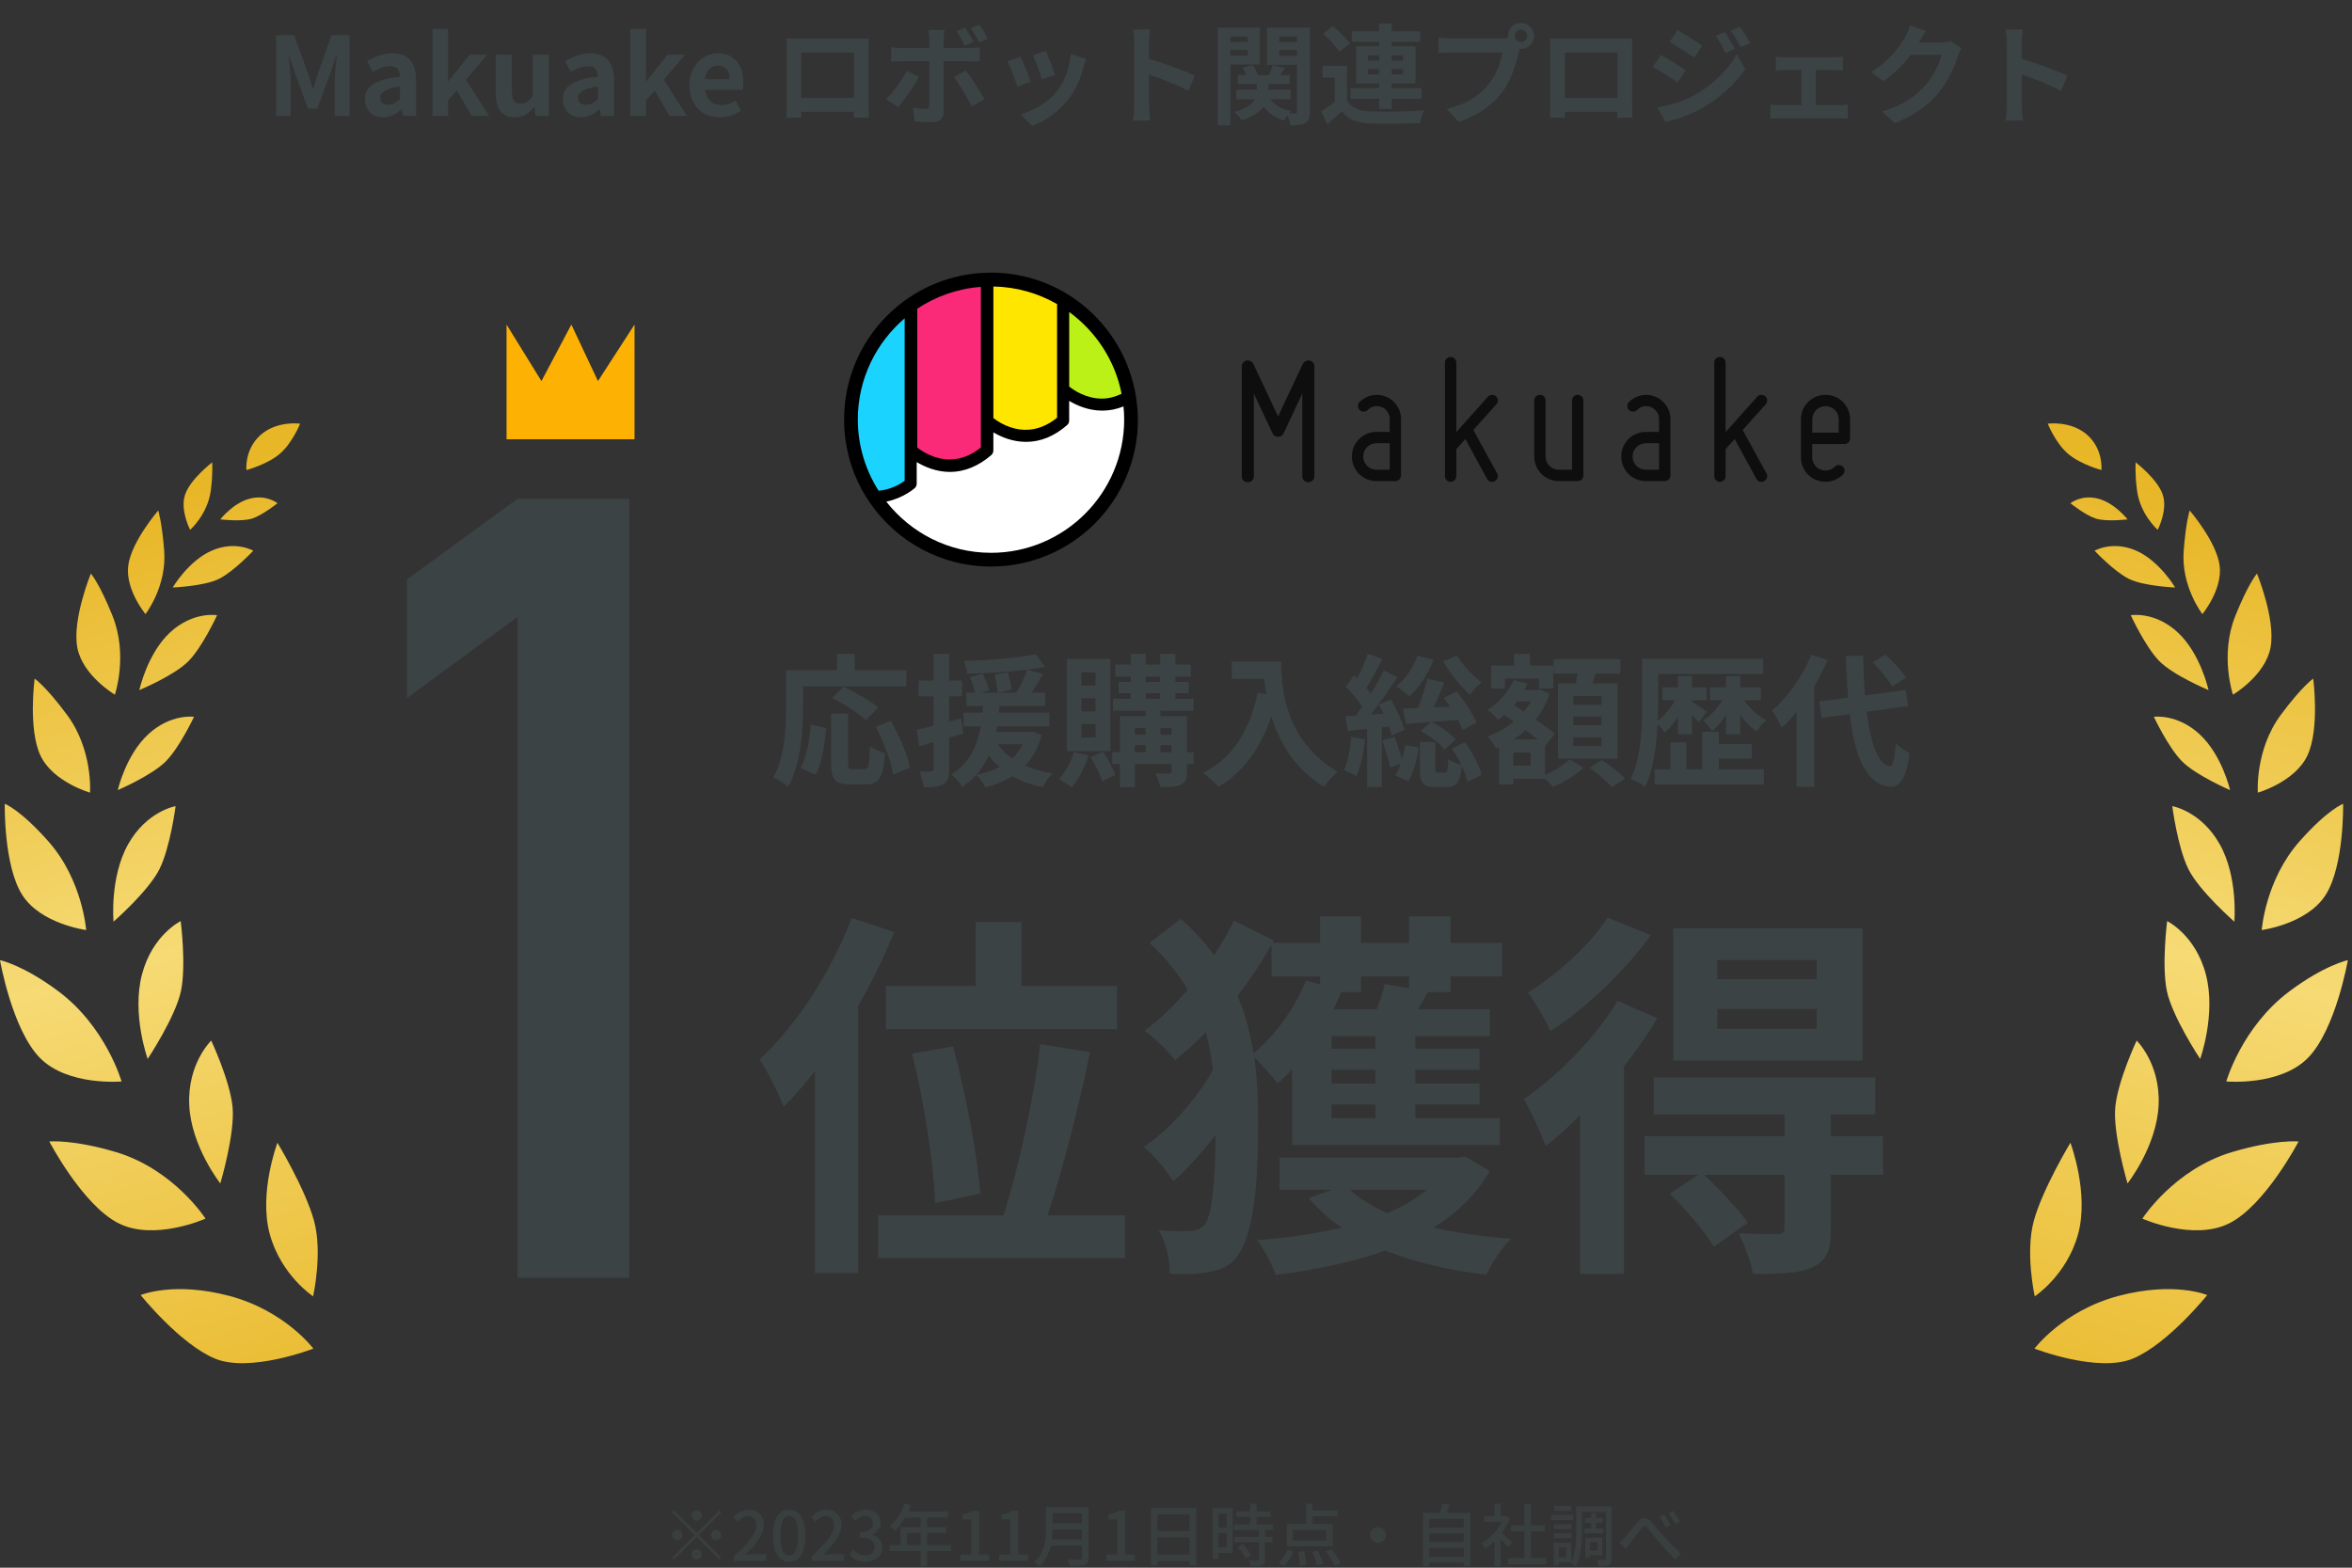 <svg xmlns="http://www.w3.org/2000/svg" fill="none" viewBox="0 0 345 230" height="230" width="345">
<rect x="0" y="0" width="345" height="230" fill="#333333" stroke="none"/>
<path fill="#3C4345" d="M40.513 17V5.16H43.137L45.153 10.696C45.409 11.432 45.633 12.216 45.873 12.984H45.953C46.209 12.216 46.417 11.432 46.673 10.696L48.641 5.16H51.265V17H49.105V12.056C49.105 10.936 49.281 9.288 49.393 8.168H49.329L48.369 10.952L46.545 15.928H45.185L43.345 10.952L42.401 8.168H42.337C42.449 9.288 42.641 10.936 42.641 12.056V17H40.513ZM56.185 17.224C54.585 17.224 53.529 16.088 53.529 14.568C53.529 12.648 55.081 11.64 58.681 11.256C58.649 10.376 58.265 9.704 57.161 9.704C56.329 9.704 55.529 10.072 54.697 10.552L53.849 9C54.905 8.344 56.185 7.816 57.593 7.816C59.865 7.816 61.033 9.176 61.033 11.768V17H59.113L58.937 16.04H58.889C58.105 16.712 57.209 17.224 56.185 17.224ZM56.953 15.384C57.625 15.384 58.121 15.064 58.681 14.504V12.696C56.505 12.984 55.769 13.576 55.769 14.376C55.769 15.08 56.265 15.384 56.953 15.384ZM63.43 17V4.232H65.718V11.912H65.782L68.886 8.04H71.446L68.342 11.704L71.734 17H69.19L67.014 13.288L65.718 14.76V17H63.43ZM75.477 17.224C73.557 17.224 72.725 15.88 72.725 13.64V8.04H75.077V13.336C75.077 14.728 75.461 15.208 76.325 15.208C77.061 15.208 77.541 14.888 78.149 14.088V8.04H80.501V17H78.581L78.405 15.72H78.341C77.573 16.632 76.709 17.224 75.477 17.224ZM85.216 17.224C83.616 17.224 82.56 16.088 82.56 14.568C82.56 12.648 84.112 11.64 87.712 11.256C87.68 10.376 87.296 9.704 86.192 9.704C85.36 9.704 84.56 10.072 83.728 10.552L82.88 9C83.936 8.344 85.216 7.816 86.624 7.816C88.896 7.816 90.064 9.176 90.064 11.768V17H88.144L87.968 16.04H87.92C87.136 16.712 86.24 17.224 85.216 17.224ZM85.984 15.384C86.656 15.384 87.152 15.064 87.712 14.504V12.696C85.536 12.984 84.8 13.576 84.8 14.376C84.8 15.08 85.296 15.384 85.984 15.384ZM92.461 17V4.232H94.749V11.912H94.813L97.917 8.04H100.477L97.373 11.704L100.765 17H98.221L96.045 13.288L94.749 14.76V17H92.461ZM105.568 17.224C103.072 17.224 101.12 15.48 101.12 12.536C101.12 9.624 103.152 7.816 105.296 7.816C107.76 7.816 109.04 9.624 109.04 12.104C109.04 12.536 108.992 12.968 108.928 13.176H103.408C103.6 14.648 104.56 15.416 105.888 15.416C106.624 15.416 107.264 15.192 107.904 14.792L108.704 16.232C107.824 16.84 106.688 17.224 105.568 17.224ZM103.376 11.624H107.024C107.024 10.408 106.48 9.64 105.328 9.64C104.384 9.64 103.552 10.312 103.376 11.624ZM125.258 7.72H117.53V14.36H125.258V7.72ZM127.402 7.208V15.048C127.402 15.672 127.434 17.208 127.434 17.272H125.226L125.242 16.392H117.53L117.546 17.272H115.338C115.354 17.192 115.386 15.8 115.386 15.032V7.208C115.386 6.76 115.386 6.104 115.354 5.656C116.01 5.672 116.618 5.688 117.05 5.688H125.85C126.25 5.688 126.858 5.688 127.434 5.656C127.402 6.136 127.402 6.728 127.402 7.208ZM144.906 5.672L143.642 6.232C143.306 5.56 142.842 4.728 142.394 4.12L143.658 3.608C144.09 4.2 144.618 5.112 144.906 5.672ZM142.794 6.152L141.514 6.696C141.194 6.056 140.746 5.192 140.314 4.584L141.578 4.056C141.978 4.648 142.506 5.56 142.794 6.152ZM132.986 10.408L134.794 11.256C134.058 12.68 132.586 14.776 131.706 15.72L129.978 14.536C131.05 13.512 132.33 11.752 132.986 10.408ZM142.154 8.984H138.41V16.424C138.41 17.352 137.882 17.928 136.746 17.928C135.882 17.928 134.954 17.88 134.138 17.784L133.946 15.8C134.634 15.928 135.338 15.992 135.722 15.992C136.138 15.992 136.298 15.832 136.314 15.416C136.33 14.824 136.33 9.752 136.33 9V8.984H132.266C131.786 8.984 131.162 9 130.714 9.048V6.92C131.194 6.984 131.77 7.048 132.266 7.048H136.33V5.768C136.33 5.352 136.25 4.648 136.186 4.376H138.554C138.522 4.6 138.41 5.368 138.41 5.768V7.048H142.138C142.586 7.048 143.29 7 143.706 6.936V9.032C143.21 9 142.586 8.984 142.154 8.984ZM139.93 11.304L141.674 10.36C142.49 11.384 143.77 13.4 144.41 14.568L142.522 15.592C141.834 14.216 140.698 12.28 139.93 11.304ZM153.418 7.48C153.722 8.168 154.506 10.248 154.73 10.984L152.81 11.656C152.618 10.872 151.914 8.936 151.514 8.104L153.418 7.48ZM157.066 7.928L159.322 8.648C159.13 9.16 159.034 9.496 158.938 9.816C158.522 11.432 157.85 13.096 156.762 14.504C155.274 16.424 153.274 17.768 151.402 18.472L149.722 16.76C151.482 16.296 153.706 15.08 155.034 13.416C156.122 12.056 156.89 9.928 157.066 7.928ZM149.706 8.328C150.106 9.144 150.874 11.08 151.194 11.976L149.242 12.712C148.97 11.848 148.17 9.72 147.786 9.016L149.706 8.328ZM175.242 11.112L174.33 13.32C172.682 12.456 170.282 11.528 168.554 10.936V15.464C168.554 15.928 168.634 17.048 168.698 17.688H166.202C166.298 17.064 166.362 16.104 166.362 15.464V6.28C166.362 5.704 166.314 4.904 166.202 4.344H168.698C168.634 4.904 168.554 5.608 168.554 6.28V8.632C170.698 9.256 173.77 10.392 175.242 11.112ZM183.002 5.368H180.49V6.152H183.002V5.368ZM180.49 8.168H183.002V7.336H180.49V8.168ZM184.794 9.464H180.49V18.392H178.634V4.056H184.794V9.464ZM187.658 8.2H190.25V7.336H187.658V8.2ZM190.25 5.368H187.658V6.152H190.25V5.368ZM192.122 4.056V16.376C192.122 17.256 191.978 17.736 191.466 18.04C190.954 18.344 190.25 18.392 189.258 18.392C189.226 17.992 189.066 17.384 188.874 16.904C188.682 17.16 188.49 17.448 188.378 17.672C187.05 17.304 186.058 16.616 185.354 15.656C184.794 16.424 183.818 17.112 182.154 17.656C181.93 17.304 181.434 16.728 181.05 16.424C182.842 15.944 183.69 15.256 184.074 14.552H181.338V13.16H184.362V12.328H181.562V11H182.81C182.666 10.648 182.49 10.28 182.282 9.96L183.738 9.56C184.058 9.976 184.362 10.552 184.506 11H186.17C186.362 10.52 186.586 9.944 186.714 9.544L188.458 9.992C188.218 10.344 187.978 10.696 187.77 11H189.162V12.328H186.058V13.16H189.322V14.552H186.346C186.986 15.416 188.042 16.04 189.402 16.296C189.306 16.392 189.194 16.504 189.098 16.632C189.482 16.648 189.85 16.648 189.994 16.632C190.186 16.632 190.25 16.552 190.25 16.36V9.512H185.85V4.056H192.122ZM200.666 10.92H202.282V10.12H200.666V10.92ZM200.666 8.12V8.888H202.282V8.12H200.666ZM205.802 8.12H204.138V8.888H205.802V8.12ZM205.802 10.92V10.12H204.138V10.92H205.802ZM202.282 15.976V14.488H198.106V12.936H202.282V12.232H198.938V6.792H202.282V6.136H198.298V4.6H202.282V3.464H204.138V4.6H208.33V6.136H204.138V6.792H207.626V12.232H204.138V12.936H208.522V14.488H204.138V15.976H202.282ZM198.026 6.392L196.458 7.592C196.01 6.808 194.954 5.704 194.058 4.936L195.514 3.848C196.41 4.568 197.514 5.624 198.026 6.392ZM197.594 9.656V14.76C198.218 15.832 199.338 16.28 200.97 16.344C202.89 16.424 206.666 16.376 208.874 16.2C208.65 16.648 208.378 17.528 208.282 18.056C206.298 18.152 202.906 18.184 200.954 18.104C199.05 18.024 197.77 17.56 196.81 16.328C196.17 16.952 195.514 17.56 194.698 18.248L193.802 16.36C194.426 15.96 195.146 15.432 195.786 14.888V11.4H193.994V9.656H197.594ZM223.114 6.184C223.61 6.184 224.026 5.768 224.026 5.272C224.026 4.76 223.61 4.344 223.114 4.344C222.602 4.344 222.186 4.76 222.186 5.272C222.186 5.768 222.602 6.184 223.114 6.184ZM212.906 5.64H220.314C220.538 5.64 220.874 5.624 221.226 5.576C221.21 5.48 221.194 5.384 221.194 5.272C221.194 4.216 222.058 3.352 223.114 3.352C224.154 3.352 225.018 4.216 225.018 5.272C225.018 6.312 224.154 7.176 223.114 7.176C223.05 7.176 222.97 7.176 222.906 7.16L222.778 7.64C222.41 9.208 221.722 11.688 220.378 13.464C218.938 15.384 216.81 16.968 213.946 17.88L212.202 15.976C215.386 15.224 217.178 13.848 218.474 12.216C219.53 10.888 220.138 9.08 220.362 7.704H212.906C212.17 7.704 211.418 7.736 211.002 7.768V5.512C211.466 5.576 212.378 5.64 212.906 5.64ZM237.258 7.72H229.53V14.36H237.258V7.72ZM239.402 7.208V15.048C239.402 15.672 239.434 17.208 239.434 17.272H237.226L237.242 16.392H229.53L229.546 17.272H227.338C227.354 17.192 227.386 15.8 227.386 15.032V7.208C227.386 6.76 227.386 6.104 227.354 5.656C228.01 5.672 228.618 5.688 229.05 5.688H237.85C238.25 5.688 238.858 5.688 239.434 5.656C239.402 6.136 239.402 6.728 239.402 7.208ZM253.002 4.712C253.466 5.384 254.106 6.456 254.474 7.192L253.082 7.784C252.618 6.776 252.25 6.088 251.674 5.272L253.002 4.712ZM255.21 3.944C255.706 4.584 256.33 5.624 256.714 6.328L255.354 6.936C254.842 5.928 254.442 5.304 253.85 4.504L255.21 3.944ZM246.058 4.408C247.114 4.984 248.874 6.12 249.706 6.696L248.522 8.456C247.626 7.832 245.962 6.76 244.906 6.168L246.058 4.408ZM243.098 15.768C244.89 15.464 246.81 14.92 248.538 13.96C251.258 12.44 253.498 10.248 254.762 7.96L255.994 10.136C254.522 12.36 252.25 14.376 249.642 15.896C248.01 16.808 245.706 17.608 244.298 17.864L243.098 15.768ZM243.594 8.056C244.682 8.632 246.442 9.736 247.258 10.312L246.09 12.104C245.178 11.464 243.514 10.392 242.442 9.816L243.594 8.056ZM266.346 15.432H269.818C270.266 15.432 270.714 15.368 271.034 15.336V17.432C270.698 17.368 270.106 17.352 269.818 17.352H260.986C260.602 17.352 260.106 17.368 259.674 17.432V15.336C260.09 15.384 260.586 15.432 260.986 15.432H264.25V10.28H261.754C261.418 10.28 260.842 10.312 260.49 10.344V8.328C260.842 8.392 261.402 8.408 261.754 8.408H269.082C269.466 8.408 269.946 8.376 270.33 8.328V10.344C269.93 10.312 269.434 10.28 269.082 10.28H266.346V15.432ZM286.09 6.04L287.722 7.048C287.546 7.352 287.322 7.8 287.194 8.2C286.762 9.624 285.85 11.752 284.41 13.544C282.89 15.4 280.954 16.856 277.946 18.056L276.058 16.36C279.338 15.384 281.114 13.992 282.506 12.408C283.594 11.16 284.522 9.24 284.778 8.04H280.282C279.21 9.432 277.818 10.84 276.25 11.912L274.458 10.584C277.258 8.872 278.65 6.808 279.45 5.432C279.69 5.032 280.026 4.296 280.17 3.752L282.506 4.52C282.122 5.08 281.722 5.8 281.53 6.152L281.482 6.232H284.698C285.194 6.232 285.722 6.152 286.09 6.04ZM303.242 11.112L302.33 13.32C300.682 12.456 298.282 11.528 296.554 10.936V15.464C296.554 15.928 296.634 17.048 296.698 17.688H294.202C294.298 17.064 294.362 16.104 294.362 15.464V6.28C294.362 5.704 294.314 4.904 294.202 4.344H296.698C296.634 4.904 296.554 5.608 296.554 6.28V8.632C298.698 9.256 301.77 10.392 303.242 11.112Z"></path>
<g clip-path="url(#clip0_3246_1706)">
<path fill="url(#paint0_linear_3246_1706)" d="M298.426 197.863C298.426 197.863 302.571 192.297 310.749 190.128C318.928 187.959 323.762 190.004 323.762 190.004C323.762 190.004 317.998 197.184 312.868 199.321C307.738 201.458 298.43 197.863 298.43 197.863H298.426Z"></path>
<path fill="url(#paint1_linear_3246_1706)" d="M312.074 173.626C312.074 173.626 316.366 168.189 316.635 162.102C316.903 156.015 313.411 152.67 313.411 152.67C313.411 152.67 310.658 158.517 310.279 162.416C309.899 166.316 312.074 173.621 312.074 173.621V173.626Z"></path>
<path fill="url(#paint2_linear_3246_1706)" d="M314.248 178.79C314.248 178.79 318.879 171.581 327.353 169.038C333.695 167.137 337.164 167.469 337.164 167.469C337.164 167.469 332.293 176.801 327.015 179.468C321.733 182.135 314.253 178.79 314.253 178.79H314.248Z"></path>
<path fill="url(#paint3_linear_3246_1706)" d="M298.465 190.188C298.465 190.188 303.151 187.128 304.816 181.083C306.481 175.038 303.696 167.658 303.696 167.658C303.696 167.658 299.589 174.456 298.317 179.154C297.044 183.847 298.465 190.188 298.465 190.188Z"></path>
<path fill="url(#paint4_linear_3246_1706)" d="M322.729 155.356C322.729 155.356 325.088 148.821 323.571 142.988C322.054 137.155 317.886 135.138 317.886 135.138C317.886 135.138 317.058 141.557 317.84 145.364C318.622 149.172 322.729 155.36 322.729 155.36V155.356Z"></path>
<path fill="url(#paint5_linear_3246_1706)" d="M326.561 158.665C326.561 158.665 328.836 150.672 335.803 145.452C340.97 141.58 344.393 140.865 344.393 140.865C344.393 140.865 342.621 151.055 338.532 155.213C334.438 159.371 326.565 158.665 326.565 158.665H326.561Z"></path>
<path fill="url(#paint6_linear_3246_1706)" d="M327.742 135.216C327.742 135.216 328.325 128.7 325.591 123.845C322.857 118.99 318.639 118.271 318.639 118.271C318.639 118.271 319.402 124.274 320.998 127.5C322.594 130.726 327.738 135.216 327.738 135.216H327.742Z"></path>
<path fill="url(#paint7_linear_3246_1706)" d="M327.114 115.917C327.114 115.917 325.949 110.776 322.646 107.726C319.347 104.675 315.934 105.164 315.934 105.164C315.934 105.164 318.006 109.581 320.032 111.662C322.058 113.743 327.114 115.917 327.114 115.917Z"></path>
<path fill="url(#paint8_linear_3246_1706)" d="M331.76 136.444C331.76 136.444 332.282 129.111 337.302 123.439C341.469 118.732 343.699 117.929 343.699 117.929C343.699 117.929 343.875 126.969 341.146 131.28C338.416 135.59 331.76 136.444 331.76 136.444Z"></path>
<path fill="url(#paint9_linear_3246_1706)" d="M323.953 101.242C323.953 101.242 322.797 95.879 319.429 92.769C316.062 89.654 312.551 90.258 312.551 90.258C312.551 90.258 314.646 94.836 316.709 96.964C318.773 99.091 323.953 101.242 323.953 101.242Z"></path>
<path fill="url(#paint10_linear_3246_1706)" d="M327.541 101.916C327.541 101.916 325.571 96.133 327.888 90.351C329.799 85.588 331.061 84.149 331.061 84.149C331.061 84.149 333.832 90.891 333.051 95.012C332.269 99.133 327.541 101.916 327.541 101.916Z"></path>
<path fill="url(#paint11_linear_3246_1706)" d="M331.186 116.291C331.186 116.291 330.738 110.038 334.545 104.897C337.681 100.665 339.309 99.562 339.309 99.562C339.309 99.562 340.299 106.973 338.449 110.864C336.598 114.754 331.182 116.291 331.182 116.291H331.186Z"></path>
<path fill="url(#paint12_linear_3246_1706)" d="M319.059 86.193C319.059 86.193 316.755 82.261 313.299 80.77C309.844 79.28 307.244 80.798 307.244 80.798C307.244 80.798 310.08 83.83 312.254 84.919C314.428 86.008 319.054 86.193 319.054 86.193H319.059Z"></path>
<path fill="url(#paint13_linear_3246_1706)" d="M323.058 90.097C323.058 90.097 319.903 86.055 320.314 80.775C320.647 76.511 321.189 74.896 321.189 74.896C321.189 74.896 325.121 79.456 325.583 82.967C326.046 86.484 323.058 90.093 323.058 90.093V90.097Z"></path>
<path fill="url(#paint14_linear_3246_1706)" d="M312.083 76.201C312.083 76.201 310.2 73.788 307.753 73.156C305.306 72.523 303.691 73.829 303.691 73.829C303.691 73.829 305.856 75.574 307.406 76.077C308.96 76.58 312.083 76.201 312.083 76.201Z"></path>
<path fill="url(#paint15_linear_3246_1706)" d="M316.499 77.729C316.499 77.729 313.917 75.5 313.459 71.905C313.136 69.353 313.27 67.835 313.27 67.835C313.27 67.835 316.471 70.285 317.239 72.569C318.007 74.854 316.499 77.729 316.499 77.729Z"></path>
<path fill="url(#paint16_linear_3246_1706)" d="M308.244 68.961C308.244 68.961 308.568 65.952 306.172 63.816C303.771 61.679 300.371 62.159 300.371 62.159C300.371 62.159 301.518 65.039 303.373 66.599C305.228 68.163 308.24 68.961 308.24 68.961H308.244Z"></path>
</g>
<g clip-path="url(#clip1_3246_1706)">
<path fill="url(#paint17_linear_3246_1706)" d="M45.967 197.863C45.967 197.863 41.822 192.297 33.644 190.128C25.465 187.959 20.631 190.004 20.631 190.004C20.631 190.004 26.395 197.184 31.525 199.321C36.655 201.458 45.962 197.863 45.962 197.863H45.967Z"></path>
<path fill="url(#paint18_linear_3246_1706)" d="M32.319 173.626C32.319 173.626 28.026 168.19 27.758 162.103C27.49 156.016 30.982 152.67 30.982 152.67C30.982 152.67 33.734 158.517 34.114 162.416C34.493 166.316 32.319 173.621 32.319 173.621V173.626Z"></path>
<path fill="url(#paint19_linear_3246_1706)" d="M30.148 178.79C30.148 178.79 25.518 171.581 17.043 169.038C10.701 167.137 7.232 167.469 7.232 167.469C7.232 167.469 12.103 176.801 17.381 179.468C22.664 182.135 30.144 178.79 30.144 178.79H30.148Z"></path>
<path fill="url(#paint20_linear_3246_1706)" d="M45.928 190.188C45.928 190.188 41.242 187.128 39.577 181.083C37.911 175.038 40.696 167.658 40.696 167.658C40.696 167.658 44.804 174.456 46.076 179.154C47.348 183.847 45.928 190.188 45.928 190.188Z"></path>
<path fill="url(#paint21_linear_3246_1706)" d="M21.661 155.356C21.661 155.356 19.302 148.821 20.819 142.988C22.337 137.155 26.505 135.138 26.505 135.138C26.505 135.138 27.333 141.557 26.551 145.364C25.769 149.172 21.661 155.36 21.661 155.36V155.356Z"></path>
<path fill="url(#paint22_linear_3246_1706)" d="M17.832 158.665C17.832 158.665 15.556 150.672 8.59 145.452C3.423 141.58 -0.001 140.865 -0.001 140.865C-0.001 140.865 1.771 151.055 5.86 155.213C9.954 159.371 17.827 158.665 17.827 158.665H17.832Z"></path>
<path fill="url(#paint23_linear_3246_1706)" d="M16.652 135.216C16.652 135.216 16.069 128.7 18.803 123.845C21.537 118.99 25.756 118.271 25.756 118.271C25.756 118.271 24.993 124.274 23.397 127.5C21.801 130.726 16.657 135.216 16.657 135.216H16.652Z"></path>
<path fill="url(#paint24_linear_3246_1706)" d="M17.278 115.917C17.278 115.917 18.444 110.776 21.747 107.726C25.045 104.675 28.459 105.164 28.459 105.164C28.459 105.164 26.387 109.581 24.36 111.662C22.334 113.743 17.278 115.917 17.278 115.917Z"></path>
<path fill="url(#paint25_linear_3246_1706)" d="M12.637 136.444C12.637 136.444 12.114 129.111 7.095 123.439C2.927 118.732 0.697 117.929 0.697 117.929C0.697 117.929 0.522 126.969 3.251 131.28C5.98 135.59 12.637 136.444 12.637 136.444Z"></path>
<path fill="url(#paint26_linear_3246_1706)" d="M20.439 101.242C20.439 101.242 21.596 95.879 24.963 92.769C28.331 89.654 31.842 90.258 31.842 90.258C31.842 90.258 29.746 94.836 27.683 96.964C25.62 99.091 20.439 101.242 20.439 101.242Z"></path>
<path fill="url(#paint27_linear_3246_1706)" d="M16.851 101.916C16.851 101.916 18.822 96.133 16.505 90.351C14.594 85.588 13.331 84.149 13.331 84.149C13.331 84.149 10.56 90.891 11.342 95.012C12.124 99.133 16.851 101.916 16.851 101.916Z"></path>
<path fill="url(#paint28_linear_3246_1706)" d="M13.206 116.291C13.206 116.291 13.655 110.038 9.848 104.897C6.712 100.665 5.083 99.562 5.083 99.562C5.083 99.562 4.093 106.973 5.944 110.864C7.794 114.754 13.211 116.291 13.211 116.291H13.206Z"></path>
<path fill="url(#paint29_linear_3246_1706)" d="M25.334 86.193C25.334 86.193 27.638 82.261 31.093 80.77C34.549 79.28 37.148 80.798 37.148 80.798C37.148 80.798 34.313 83.83 32.139 84.919C29.965 86.008 25.339 86.193 25.339 86.193H25.334Z"></path>
<path fill="url(#paint30_linear_3246_1706)" d="M21.339 90.097C21.339 90.097 24.494 86.055 24.082 80.775C23.749 76.511 23.208 74.896 23.208 74.896C23.208 74.896 19.276 79.456 18.813 82.967C18.351 86.484 21.339 90.093 21.339 90.093V90.097Z"></path>
<path fill="url(#paint31_linear_3246_1706)" d="M32.31 76.201C32.31 76.201 34.193 73.788 36.64 73.156C39.087 72.523 40.701 73.829 40.701 73.829C40.701 73.829 38.536 75.574 36.987 76.077C35.432 76.58 32.31 76.201 32.31 76.201Z"></path>
<path fill="url(#paint32_linear_3246_1706)" d="M27.89 77.729C27.89 77.729 30.471 75.5 30.929 71.905C31.253 69.353 31.119 67.835 31.119 67.835C31.119 67.835 27.918 70.285 27.15 72.569C26.382 74.854 27.89 77.729 27.89 77.729Z"></path>
<path fill="url(#paint33_linear_3246_1706)" d="M36.148 68.961C36.148 68.961 35.825 65.952 38.221 63.816C40.621 61.679 44.022 62.159 44.022 62.159C44.022 62.159 42.874 65.039 41.019 66.599C39.164 68.163 36.153 68.961 36.153 68.961H36.148Z"></path>
</g>
<path fill="#3C4345" d="M117.799 100.697V103.612C117.799 106.987 117.484 112.166 115.597 115.437C115.136 115.017 114.025 114.305 113.438 114.032C115.157 111.034 115.304 106.631 115.304 103.612V98.328H122.768V95.917H125.368V98.328H132.937V100.697H117.799ZM128.806 103.8L127.003 105.666C125.997 104.681 123.795 103.276 122.076 102.396L123.732 100.739C125.41 101.557 127.674 102.815 128.806 103.8ZM119.644 113.655L117.421 112.669C118.302 111.076 118.742 108.644 118.952 106.316L121.195 106.799C120.965 109.21 120.587 111.977 119.644 113.655ZM125.074 112.858H126.773C127.402 112.858 127.527 112.376 127.611 109.482C128.135 109.923 129.163 110.321 129.813 110.489C129.582 114.074 128.953 115.08 127.003 115.08H124.676C122.453 115.08 121.929 114.347 121.929 112.019V104.702H124.403V111.998C124.403 112.753 124.487 112.858 125.074 112.858ZM128.45 106.631L130.672 105.771C131.909 107.952 133.125 110.719 133.461 112.627L131.008 113.634C130.735 111.768 129.645 108.853 128.45 106.631ZM140.988 105.394L141.302 107.616C140.61 107.826 139.919 108.036 139.227 108.224V112.837C139.227 113.99 139.017 114.619 138.388 115.017C137.759 115.416 136.857 115.5 135.495 115.479C135.432 114.871 135.159 113.843 134.845 113.172C135.62 113.214 136.333 113.214 136.585 113.193C136.836 113.193 136.941 113.11 136.941 112.837V108.874L134.845 109.503L134.467 107.071C135.18 106.924 136.019 106.715 136.941 106.463V102.165H134.74V99.859H136.941V95.917H139.227V99.859H141.114V102.165H139.227V105.855L140.988 105.394ZM150.024 109.189H146.376C146.9 109.986 147.592 110.677 148.473 111.285C149.102 110.698 149.647 110.006 150.024 109.189ZM151.45 107.323L152.792 107.868C152.268 109.734 151.471 111.181 150.381 112.334C151.576 112.858 152.918 113.235 154.406 113.466C153.882 113.948 153.253 114.871 152.939 115.5C151.282 115.143 149.794 114.598 148.515 113.885C147.362 114.598 145.999 115.143 144.552 115.521C144.301 114.997 143.63 114.074 143.21 113.676C144.468 113.424 145.621 113.047 146.628 112.522C146.02 112.04 145.496 111.453 145.034 110.824C144.217 112.585 143.022 114.221 141.156 115.437C140.82 114.85 140.107 114.053 139.541 113.634C142.309 111.935 143.378 109.252 143.86 106.568H141.344V104.555H144.133C144.154 104.22 144.175 103.884 144.217 103.57H141.743V101.62H143.043C142.875 100.97 142.56 100.047 142.288 99.356L144.154 98.831C144.489 99.607 144.93 100.613 145.118 101.242L143.944 101.62H146.355C146.292 100.928 146.104 99.838 145.894 98.978L147.844 98.643C148.075 99.46 148.326 100.53 148.41 101.18L146.46 101.62H149.081C149.668 100.634 150.339 99.272 150.716 98.244C147.928 98.601 144.699 98.789 141.889 98.831C141.847 98.286 141.596 97.49 141.365 96.986C145.034 96.861 149.333 96.546 151.911 95.98L153.316 97.846C152.519 97.993 151.66 98.118 150.716 98.244L153.023 98.915C152.457 99.838 151.849 100.802 151.303 101.62H153.295V103.57H146.586C146.565 103.905 146.544 104.22 146.502 104.555H153.903V106.568H146.25C146.188 106.841 146.146 107.113 146.083 107.386H151.052L151.45 107.323ZM160.696 100.572V98.643H158.621V100.572H160.696ZM160.696 104.387V102.438H158.621V104.387H160.696ZM160.696 108.203V106.233H158.621V108.203H160.696ZM162.877 96.672V110.195H156.503V96.672H162.877ZM157.509 110.342L159.69 110.824C159.145 112.585 158.18 114.388 157.195 115.521C156.776 115.164 155.874 114.577 155.35 114.305C156.293 113.319 157.09 111.81 157.509 110.342ZM159.963 111.076L161.808 110.3C162.5 111.348 163.275 112.753 163.611 113.676L161.682 114.619C161.388 113.655 160.633 112.166 159.963 111.076ZM170.215 110.363H171.851V109.315H170.215V110.363ZM166.462 109.315V110.363H168.056V109.315H166.462ZM168.056 106.82H166.462V107.784H168.056V106.82ZM171.851 106.82H170.215V107.784H171.851V106.82ZM168.056 101.704V102.521H170.194V101.704H168.056ZM168.056 99.272V100.047H170.194V99.272H168.056ZM175.079 110.363V112.103H174.115V113.214C174.115 114.263 173.905 114.787 173.213 115.122C172.522 115.458 171.536 115.479 170.173 115.479C170.089 114.892 169.796 114.032 169.523 113.487C170.341 113.508 171.243 113.508 171.494 113.508C171.767 113.508 171.851 113.424 171.851 113.193V112.103H166.462V115.5H164.282V112.103H163.149V110.363H164.282V105.079H168.056V104.283H163.254V102.521H165.875V101.704H164.093V100.047H165.875V99.272H163.611V97.51H165.875V95.917H168.056V97.51H170.194V95.917H172.417V97.51H174.681V99.272H172.417V100.047H174.367V101.704H172.417V102.521H175.058V104.283H170.215V105.079H174.115V110.363H175.079ZM180.678 97.07H187.932C187.932 101.033 188.498 108.686 196.214 113.235C195.669 113.676 194.641 114.766 194.201 115.416C189.861 112.795 187.638 108.832 186.485 105.079C184.913 109.776 182.397 113.256 178.749 115.437C178.287 114.913 177.113 113.885 176.463 113.403C180.824 111.202 183.319 107.155 184.472 101.641L185.751 101.871C185.605 101.075 185.521 100.32 185.458 99.607H180.678V97.07ZM211.687 97.049L213.721 96.189C214.538 97.594 216.069 99.188 217.327 100.11C216.761 100.53 216.006 101.368 215.608 101.913C214.287 100.76 212.651 98.727 211.687 97.049ZM216.572 106.023L214.538 107.092C214.392 106.673 214.14 106.149 213.847 105.604C211.121 105.834 208.311 106.044 206.215 106.191L205.795 103.947C206.445 103.926 207.2 103.905 208.018 103.863C208.542 102.542 209.066 100.844 209.36 99.565L211.855 100.152C211.352 101.347 210.806 102.647 210.282 103.779L212.693 103.675C212.4 103.213 212.085 102.773 211.792 102.375L213.679 101.452C214.79 102.836 216.048 104.723 216.572 106.023ZM208.374 107.239L209.947 105.918C211.31 106.526 212.756 107.616 213.511 108.476L211.876 110.006C211.163 109.042 209.695 107.91 208.374 107.239ZM207.913 96.21L210.261 96.798C209.486 98.894 208.144 100.907 206.739 102.186C206.299 101.767 205.355 101.033 204.81 100.676C206.173 99.628 207.305 97.951 207.913 96.21ZM198.206 108.119L200.218 108.455C200.009 110.447 199.568 112.522 198.96 113.864C198.541 113.592 197.639 113.172 197.157 112.984C197.744 111.768 198.038 109.881 198.206 108.119ZM203.741 106.589L202.692 106.715V115.458H200.533V106.945L197.702 107.239L197.367 105.079L198.856 104.995C199.17 104.597 199.484 104.157 199.799 103.696C199.233 102.752 198.247 101.62 197.409 100.739L198.625 99.083C198.793 99.23 198.939 99.376 199.107 99.523C199.694 98.37 200.281 96.986 200.638 95.896L202.776 96.693C202.042 98.118 201.162 99.733 200.428 100.928C200.659 101.201 200.889 101.494 201.078 101.767C201.812 100.593 202.483 99.418 202.965 98.391L204.978 99.335C203.825 101.096 202.399 103.15 201.078 104.828L202.944 104.702C202.713 104.22 202.483 103.779 202.252 103.36L204.013 102.626C204.852 104.052 205.712 105.876 205.984 107.071L204.118 107.931C204.034 107.532 203.908 107.092 203.741 106.589ZM202.755 108.644L204.537 108.099C204.957 109.126 205.376 110.405 205.649 111.411C205.858 110.719 206.005 109.986 206.11 109.315L208.102 109.65C207.892 111.348 207.368 113.34 206.571 114.619L204.621 113.759C204.936 113.319 205.208 112.732 205.439 112.061L203.887 112.585C203.72 111.537 203.217 109.902 202.755 108.644ZM212.987 109.839L214.874 108.895C215.985 110.384 217.013 112.313 217.327 113.697L215.251 114.724C215.126 114.074 214.832 113.235 214.434 112.397C214.203 114.829 213.595 115.458 212.211 115.458H210.555C208.647 115.458 208.269 114.787 208.269 112.753V108.853H210.534V112.732C210.534 113.298 210.597 113.361 210.953 113.361H211.918C212.295 113.361 212.379 113.11 212.421 111.348C212.819 111.705 213.721 112.04 214.35 112.208C213.951 111.39 213.49 110.552 212.987 109.839ZM234.918 103.402V102.123H230.767V103.402H234.918ZM234.918 106.4V105.121H230.767V106.4H234.918ZM234.918 109.461V108.161H230.767V109.461H234.918ZM228.523 100.257H231.165C231.249 99.796 231.333 99.293 231.417 98.831H227.894V96.714H237.686V98.831H234.058C233.891 99.335 233.723 99.817 233.555 100.257H237.266V111.306H228.523V100.257ZM220.745 99.565V101.012H218.732V97.636H222.086V95.938H224.414V97.636H227.831V101.012H225.756V99.565H220.745ZM224.519 112.334V110.405H221.982V112.334H224.519ZM222.024 108.476H225.567C225.043 108.057 224.414 107.595 223.785 107.113C223.24 107.616 222.653 108.078 222.024 108.476ZM224.54 102.899H222.506C222.359 103.088 222.212 103.255 222.065 103.444L223.512 104.387C223.911 103.926 224.246 103.423 224.54 102.899ZM226.636 109.357V113.697C228.02 113.13 229.488 112.166 230.242 111.39L232.255 112.648C231.165 113.718 229.32 114.829 227.789 115.437C227.517 115.101 227.055 114.64 226.636 114.242H221.982V115.08H219.885V109.65L219.445 109.839C219.172 109.294 218.627 108.455 218.187 108.057C219.57 107.574 220.891 106.82 222.044 105.855L220.661 104.891C220.367 105.142 220.074 105.394 219.759 105.604C219.424 105.205 218.648 104.45 218.187 104.157C219.822 103.129 221.269 101.536 222.024 99.775L224.057 100.278C223.911 100.613 223.764 100.928 223.575 101.242H225.525L225.902 101.138L227.307 101.788C226.825 103.213 226.112 104.471 225.252 105.562C226.364 106.316 227.391 107.071 228.083 107.658L226.678 109.398L226.636 109.357ZM233.178 112.627L234.981 111.495C236.092 112.271 237.623 113.424 238.377 114.221L236.449 115.5C235.778 114.703 234.31 113.466 233.178 112.627ZM246.114 107.721V105.184C245.527 106.086 244.877 106.903 244.206 107.47C243.955 107.113 243.535 106.61 243.137 106.233C242.99 109.357 242.529 112.921 241.313 115.437C240.831 115.059 239.803 114.493 239.195 114.284C240.768 111.055 240.893 106.379 240.893 103.088V96.651H258.631V98.894H243.221V103.088C243.221 103.905 243.2 104.807 243.179 105.75C244.122 105.016 245.066 103.884 245.716 102.731H243.85V100.844H246.114V99.188H248.19V100.844H250.328V102.731H248.19V102.962C248.714 103.276 250.056 104.178 250.37 104.408L249.196 105.96C248.966 105.708 248.588 105.31 248.19 104.933V107.721H246.114ZM252.131 111.306V112.879H258.736V115.101H242.697V112.879H245.045V108.916H247.351V112.879H249.699V107.365H252.131V109.168H256.975V111.306H252.131ZM258.296 102.731H255.843C256.639 103.926 257.834 105.058 259.092 105.645C258.631 106.044 258.002 106.757 257.688 107.281C256.807 106.736 255.968 105.876 255.276 104.912V107.721H253.18V104.891C252.572 105.834 251.88 106.673 251.167 107.239C250.853 106.778 250.244 106.107 249.825 105.729C250.853 105.079 251.922 103.926 252.656 102.731H250.832V100.844H253.18V99.188H255.276V100.844H258.296V102.731ZM279.577 99.418L277.564 100.718C277.04 99.733 275.782 98.265 274.691 97.196L276.558 96.043C277.669 97.049 278.969 98.433 279.577 99.418ZM265.676 96.064L268.066 96.84C267.521 98.118 266.871 99.418 266.116 100.697V115.437H263.516V104.429C262.803 105.31 262.091 106.107 261.336 106.778C261.105 106.191 260.392 104.849 259.952 104.241C262.216 102.312 264.418 99.23 265.676 96.064ZM279.891 103.591L273.811 104.429C274.398 109.084 275.509 112.187 277.187 112.397C277.669 112.439 277.92 111.39 278.088 109.063C278.549 109.608 279.661 110.237 280.122 110.489C279.598 114.535 278.465 115.5 277.291 115.437C273.748 115.101 272.092 111.16 271.337 104.765L267.206 105.331L266.85 102.92L271.085 102.354C270.938 100.467 270.813 98.412 270.75 96.21H273.287C273.329 98.265 273.413 100.236 273.559 102.018L279.535 101.242L279.891 103.591Z"></path>
<g clip-path="url(#clip2_3246_1706)">
<path fill="#BBF117" d="M161.622 59.29C159.053 59.29 157.066 57.932 156.329 57.346L156.021 57.102V44.173L157.312 45.117C161.486 48.161 164.329 52.601 165.318 57.616L165.44 58.234L164.871 58.507C163.783 59.026 162.69 59.29 161.622 59.29Z"></path>
<path fill="#FB2A79" d="M139.299 68.217C136.746 68.217 134.771 66.871 134.04 66.29L133.732 66.046V44.861L134.095 44.62C136.972 42.696 140.334 41.541 143.818 41.277L144.694 41.21V66.038L144.392 66.281C142.802 67.564 141.091 68.214 139.301 68.214L139.299 68.217Z"></path>
<path fill="#FFE600" d="M150.444 63.873C148.005 63.873 146.12 62.683 145.212 61.975L144.898 61.731V41.204L145.725 41.219C149.139 41.28 152.504 42.211 155.459 43.909L155.865 44.144V61.676L155.564 61.92C153.963 63.217 152.24 63.873 150.438 63.873H150.444Z"></path>
<path fill="white" d="M145.36 81.915C139.094 81.915 133.264 79.065 129.366 74.1L128.557 73.07L129.839 72.802C132.156 72.318 133.589 71.05 133.65 70.995V66.363L134.883 67.097C136.359 67.979 137.867 68.426 139.361 68.426C141.287 68.426 143.138 67.663 144.864 66.16L144.898 63.438V62.015L146.122 62.735C147.57 63.586 149.043 64.015 150.508 64.015C152.425 64.015 154.27 63.255 155.987 61.754L156.013 58.814V57.384L157.243 58.115C158.711 58.989 160.205 59.433 161.684 59.433C162.635 59.433 163.578 59.244 164.489 58.872L165.498 58.457L165.605 59.543C165.672 60.228 165.707 60.904 165.707 61.557C165.707 72.782 156.579 81.915 145.36 81.915Z"></path>
<path fill="#1AD4FF" d="M128.192 72.434C126.115 69.163 125.016 65.402 125.016 61.557C125.016 55.611 127.623 49.972 132.171 46.086L133.511 44.94V70.942L133.189 71.186C132.638 71.604 131.124 72.602 128.952 72.808L128.456 72.855L128.189 72.434H128.192Z"></path>
<path fill="black" d="M166.235 56.295C163.883 46.939 155.442 40 145.36 40C133.459 40 123.814 49.652 123.814 61.557C123.814 65.272 124.754 68.769 126.41 71.822C126.776 72.495 127.179 73.142 127.611 73.769C131.498 79.413 137.995 83.117 145.363 83.117C157.264 83.117 166.911 73.464 166.911 61.557C166.911 60.541 166.815 59.554 166.682 58.576C166.574 57.801 166.427 57.041 166.238 56.292L166.235 56.295ZM156.834 45.775C160.736 48.622 163.555 52.865 164.521 57.775C163.581 58.225 162.615 58.481 161.623 58.481C159.311 58.481 157.513 57.253 156.834 56.713V45.775ZM145.714 42.032C149.11 42.092 152.292 43.024 155.056 44.614V61.287C153.603 62.462 152.054 63.057 150.444 63.057C148.185 63.057 146.424 61.888 145.714 61.333V42.032ZM134.544 45.296C137.256 43.485 140.443 42.348 143.878 42.09V65.652C142.436 66.815 140.896 67.405 139.298 67.405C137.012 67.405 135.228 66.197 134.544 65.655V45.296ZM125.827 61.557C125.827 55.613 128.502 50.291 132.699 46.704V70.539C132.159 70.948 130.808 71.813 128.879 71.999C126.959 68.975 125.83 65.399 125.83 61.557H125.827ZM145.36 81.103C139.129 81.103 133.584 78.157 130.004 73.598C132.583 73.058 134.175 71.615 134.193 71.598C134.367 71.433 134.465 71.198 134.465 70.957V67.793C135.608 68.475 137.322 69.239 139.361 69.239C141.401 69.239 143.521 68.409 145.398 66.772C145.598 66.598 145.711 66.345 145.711 66.078V63.434C146.848 64.102 148.524 64.828 150.508 64.828C152.629 64.828 154.653 64 156.524 62.369C156.715 62.201 156.829 61.957 156.829 61.702V58.814C157.969 59.493 159.671 60.245 161.687 60.245C162.752 60.245 163.79 60.036 164.799 59.624C164.863 60.26 164.898 60.907 164.898 61.56C164.898 72.335 156.135 81.105 145.363 81.105L145.36 81.103Z"></path>
<path fill="#0E0E0E" d="M182.151 69.858V53.76C182.151 53.345 182.43 52.983 182.845 52.898C183.259 52.817 183.648 53.011 183.842 53.371C184.312 54.399 184.785 55.397 185.258 56.369C186.035 58.032 186.923 59.977 187.477 61.114C188.008 59.977 188.892 58.006 189.696 56.369C190.166 55.397 190.638 54.399 191.111 53.371C191.305 53.011 191.694 52.817 192.109 52.898C192.527 52.983 192.802 53.342 192.802 53.76V69.858C192.802 70.383 192.387 70.746 191.915 70.746C191.387 70.746 191.027 70.386 191.027 69.858V57.73C190.363 59.147 189.696 60.589 189.168 61.697C188.863 62.336 188.559 62.974 188.28 63.584C188.086 63.918 187.836 64.086 187.474 64.086C187.085 64.086 186.81 63.918 186.67 63.584C186.392 62.974 186.087 62.333 185.783 61.697C185.255 60.589 184.562 59.144 183.924 57.73V69.858C183.924 70.383 183.509 70.746 183.036 70.746C182.508 70.746 182.148 70.386 182.148 69.858H182.151Z"></path>
<path fill="#0E0E0E" d="M203.849 61.477C203.849 60.699 203.376 60.035 202.683 59.73C201.934 59.425 201.157 59.591 200.632 60.145C200.466 60.31 200.269 60.397 200.02 60.397C199.799 60.397 199.605 60.313 199.437 60.145C199.271 59.98 199.187 59.785 199.187 59.562C199.187 59.312 199.269 59.118 199.437 58.978C200.464 57.951 201.989 57.646 203.321 58.2C204.649 58.755 205.511 60.035 205.511 61.477V69.748C205.511 70.218 205.122 70.581 204.678 70.581H201.902C199.904 70.581 198.297 68.973 198.297 66.974C198.297 64.974 199.904 63.366 201.902 63.366H203.843V61.48L203.849 61.477ZM201.908 68.915H203.849V65.029H201.908C200.826 65.029 199.968 65.891 199.968 66.974C199.968 68.056 200.829 68.915 201.908 68.915Z"></path>
<path fill="#0E0E0E" d="M219.274 70.578C218.859 70.799 218.36 70.691 218.137 70.273L214.949 64.417L213.618 65.888V69.858C213.618 70.329 213.226 70.691 212.786 70.691C212.313 70.691 211.953 70.331 211.953 69.858V53.203C211.953 52.733 212.313 52.37 212.786 52.37C213.226 52.37 213.618 52.73 213.618 53.203V63.389L218.25 58.201C218.555 57.867 219.083 57.841 219.442 58.145C219.776 58.45 219.802 58.978 219.497 59.312L216.115 63.085L219.611 69.469C219.831 69.884 219.695 70.358 219.277 70.578H219.274Z"></path>
<path fill="#0E0E0E" d="M225.045 66.974V58.758C225.045 58.288 225.405 57.925 225.877 57.925C226.35 57.925 226.71 58.288 226.71 58.758V66.974C226.71 68.056 227.571 68.915 228.65 68.915H230.591V58.755C230.591 58.285 230.95 57.922 231.423 57.922C231.896 57.922 232.256 58.285 232.256 58.755V69.745C232.256 70.215 231.896 70.578 231.423 70.578H228.65C226.652 70.578 225.045 68.97 225.045 66.971V66.974Z"></path>
<path fill="#0E0E0E" d="M243.356 61.477C243.356 60.699 242.884 60.035 242.19 59.73C241.442 59.425 240.668 59.591 240.14 60.145C239.974 60.31 239.78 60.397 239.531 60.397C239.31 60.397 239.113 60.313 238.948 60.145C238.779 59.98 238.698 59.785 238.698 59.562C238.698 59.312 238.779 59.118 238.948 58.978C239.974 57.951 241.5 57.646 242.831 58.2C244.16 58.755 245.021 60.035 245.021 61.477V69.748C245.021 70.218 244.633 70.581 244.189 70.581H241.416C239.417 70.581 237.811 68.973 237.811 66.974C237.811 64.974 239.417 63.366 241.416 63.366H243.356V61.48V61.477ZM241.416 68.915H243.356V65.029H241.416C240.334 65.029 239.473 65.891 239.473 66.974C239.473 68.056 240.334 68.915 241.416 68.915Z"></path>
<path fill="#0E0E0E" d="M258.781 70.578C258.366 70.799 257.864 70.691 257.644 70.273L254.453 64.417L253.122 65.888V69.858C253.122 70.329 252.736 70.691 252.289 70.691C251.817 70.691 251.457 70.331 251.457 69.858V53.203C251.457 52.733 251.817 52.37 252.289 52.37C252.733 52.37 253.122 52.73 253.122 53.203V63.389L257.757 58.201C258.062 57.867 258.589 57.841 258.949 58.145C259.283 58.45 259.309 58.978 259.004 59.312L255.622 63.085L259.117 69.469C259.338 69.884 259.199 70.358 258.784 70.578H258.781Z"></path>
<path fill="#0E0E0E" d="M264.165 67.084V61.532C264.165 59.535 265.772 57.925 267.77 57.925C269.769 57.925 271.376 59.535 271.376 61.532V64.309C271.376 64.78 271.016 65.142 270.543 65.142H265.827V67.084C265.827 67.862 266.271 68.584 267.019 68.886C267.768 69.191 268.574 69.025 269.128 68.471C269.293 68.306 269.488 68.222 269.711 68.222C269.96 68.222 270.155 68.306 270.32 68.471C270.485 68.61 270.569 68.805 270.569 69.054C270.569 69.275 270.485 69.469 270.32 69.635C269.293 70.662 267.741 70.967 266.381 70.413C265.021 69.858 264.162 68.552 264.162 67.081L264.165 67.084ZM265.83 61.532V63.474H269.714V61.532C269.714 60.453 268.852 59.591 267.773 59.591C266.694 59.591 265.833 60.453 265.833 61.532H265.83Z"></path>
</g>
<path fill="#3C4345" d="M75.918 90.501L59.691 102.416V85.013L75.918 73.176H92.302V187.471H75.918V90.501Z"></path>
<path fill="#3C4345" d="M129.928 144.663H143.106V135.298H149.835V144.663H163.855V151H129.928V144.663ZM143.779 175.113L137.162 176.515C136.994 171.076 135.592 161.767 133.797 154.589L139.797 153.524C141.704 160.589 143.386 169.618 143.779 175.113ZM124.937 134.682L131.161 136.756C129.703 140.345 127.909 144.046 125.89 147.579V186.778H119.553V157.113C118.039 159.075 116.525 160.814 114.955 162.384C114.338 160.758 112.544 157.056 111.422 155.43C116.75 150.495 121.909 142.645 124.937 134.682ZM153.649 178.31H165.032V184.591H128.806V178.31H147.2C149.387 171.468 151.686 161.094 152.583 153.187L159.873 154.365C158.247 162.496 155.836 171.749 153.649 178.31ZM186.51 143.261V138.607C185.052 141.187 183.37 143.71 181.519 146.121C182.697 148.869 183.426 151.673 183.874 154.533C187.071 151.897 189.931 147.916 191.557 143.878L193.632 144.439V143.261H186.51ZM206.698 143.261H199.632V145.561H196.716C196.38 146.402 195.987 147.243 195.595 148.084H201.931C202.436 146.794 202.941 145.392 203.109 144.383L206.698 145V143.261ZM201.763 153.86V152.009H195.314V153.86H201.763ZM201.763 158.963V156.944H195.314V158.963H201.763ZM201.763 164.066V162.047H195.314V164.066H201.763ZM189.538 167.992V156.888C188.865 157.617 188.136 158.346 187.407 158.963C186.678 158.01 185.108 156.215 183.986 155.094C184.435 158.346 184.547 161.599 184.547 165.019C184.547 172.926 184.043 180.777 181.519 184.254C180.734 185.376 179.556 186.161 178.154 186.441C176.136 186.946 173.949 187.002 171.593 186.89C171.593 184.759 171.089 182.403 169.967 180.497C172.322 180.665 174.061 180.665 175.07 180.553C175.799 180.441 176.304 180.16 176.752 179.6C177.818 178.254 178.267 172.758 178.323 166.477C176.304 169.113 174.117 171.524 172.098 173.319C171.089 171.693 169.294 169.506 167.78 168.272C171.425 165.861 175.463 161.318 177.93 157C177.706 155.094 177.369 153.243 176.865 151.449C175.407 152.963 173.893 154.309 172.378 155.542C171.369 154.196 169.294 152.234 167.892 151.224C170.079 149.598 172.21 147.523 174.229 145.224C172.827 142.869 171.033 140.57 168.621 138.327L173.22 134.794C175.126 136.532 176.752 138.327 178.098 140.121C179.22 138.439 180.173 136.756 181.014 135.074L186.846 137.99L186.678 138.327H193.632V134.457H199.632V138.327H206.698V134.457H212.754V138.327H220.325V143.261H212.754V145.561H209.446C208.941 146.458 208.436 147.299 207.988 148.084H218.53V152.009H207.595V153.86H217.016V156.944H207.595V158.963H217.016V162.047H207.595V164.066H219.988V167.992H189.538ZM209.277 174.553H198.006C199.464 175.898 201.314 177.02 203.501 177.973C205.745 177.02 207.707 175.898 209.277 174.553ZM214.941 169.674L218.53 171.805C216.567 175.226 213.708 177.973 210.287 180.104C213.764 180.889 217.577 181.45 221.671 181.731C220.325 182.964 218.811 185.376 218.026 187.002C212.53 186.385 207.539 185.207 203.221 183.469C198.342 185.207 192.847 186.329 187.127 187.058C186.678 185.656 185.332 183.132 184.379 181.955C188.809 181.618 193.015 181.002 196.828 180.104C194.978 178.871 193.351 177.413 191.949 175.786L195.426 174.553H187.688V169.842H213.932L214.941 169.674ZM266.476 143.654V140.85H251.896V143.654H266.476ZM266.476 150.944V148.028H251.896V150.944H266.476ZM273.206 136.196V155.598H245.447V136.196H273.206ZM235.802 134.625L242.139 137.205C238.438 142.364 232.718 147.86 227.447 151.28C226.774 149.766 225.147 147.019 224.138 145.617C228.512 142.925 233.447 138.383 235.802 134.625ZM237.26 146.85L243.092 149.374C241.746 151.729 240.064 154.084 238.213 156.44V186.89H231.764V163.618C230.082 165.3 228.4 166.87 226.718 168.16C226.213 166.702 224.53 162.889 223.521 161.262C228.512 157.785 234.008 152.346 237.26 146.85ZM276.178 166.702L276.234 172.366H268.551V180.329C268.551 183.413 267.991 184.983 265.804 185.936C263.729 186.89 260.925 186.89 257.112 186.89C256.831 185.095 255.878 182.628 255.037 180.945C257.392 181.058 260.028 181.058 260.757 181.058C261.542 181.002 261.766 180.777 261.766 180.16V172.366H249.99C252.233 174.497 254.981 177.413 256.383 179.375L251.392 182.908C250.158 180.777 247.298 177.469 244.943 175.113L249.092 172.366H241.242V166.702H261.766V163.505H242.587V158.066H275.056V163.505H268.551V166.702H276.178Z"></path>
<path fill="#FDB102" d="M74.303 47.619V64.45H93.076V47.619L87.712 55.909L83.811 47.619L79.423 55.909L74.303 47.619Z"></path>
<path fill="#3C4345" d="M102.947 222.35C102.947 222.76 102.607 223.1 102.197 223.1C101.787 223.1 101.447 222.76 101.447 222.35C101.447 221.94 101.787 221.6 102.197 221.6C102.607 221.6 102.947 221.94 102.947 222.35ZM98.897 221.61L102.197 224.91L105.497 221.61L105.787 221.9L102.487 225.2L105.787 228.5L105.497 228.79L102.197 225.49L98.887 228.8L98.597 228.51L101.907 225.2L98.607 221.9L98.897 221.61ZM99.347 224.45C99.757 224.45 100.097 224.79 100.097 225.2C100.097 225.61 99.757 225.95 99.347 225.95C98.937 225.95 98.597 225.61 98.597 225.2C98.597 224.79 98.937 224.45 99.347 224.45ZM105.047 225.95C104.637 225.95 104.297 225.61 104.297 225.2C104.297 224.79 104.637 224.45 105.047 224.45C105.457 224.45 105.797 224.79 105.797 225.2C105.797 225.61 105.457 225.95 105.047 225.95ZM101.447 228.05C101.447 227.64 101.787 227.3 102.197 227.3C102.607 227.3 102.947 227.64 102.947 228.05C102.947 228.46 102.607 228.8 102.197 228.8C101.787 228.8 101.447 228.46 101.447 228.05ZM107.637 229V228.33C109.807 226.41 110.927 224.98 110.927 223.77C110.927 222.97 110.497 222.42 109.677 222.42C109.097 222.42 108.617 222.79 108.227 223.24L107.577 222.6C108.207 221.92 108.857 221.5 109.817 221.5C111.167 221.5 112.037 222.38 112.037 223.71C112.037 225.13 110.907 226.6 109.347 228.09C109.727 228.05 110.187 228.02 110.547 228.02H112.387V229H107.637ZM115.75 229.13C114.3 229.13 113.37 227.85 113.37 225.29C113.37 222.74 114.3 221.5 115.75 221.5C117.19 221.5 118.13 222.75 118.13 225.29C118.13 227.85 117.19 229.13 115.75 229.13ZM115.75 228.22C116.5 228.22 117.03 227.42 117.03 225.29C117.03 223.18 116.5 222.41 115.75 222.41C115 222.41 114.47 223.18 114.47 225.29C114.47 227.42 115 228.22 115.75 228.22ZM119.044 229V228.33C121.214 226.41 122.334 224.98 122.334 223.77C122.334 222.97 121.904 222.42 121.084 222.42C120.504 222.42 120.024 222.79 119.634 223.24L118.984 222.6C119.614 221.92 120.264 221.5 121.224 221.5C122.574 221.5 123.444 222.38 123.444 223.71C123.444 225.13 122.314 226.6 120.754 228.09C121.134 228.05 121.594 228.02 121.954 228.02H123.794V229H119.044ZM126.987 229.13C125.827 229.13 125.077 228.67 124.587 228.12L125.147 227.38C125.577 227.82 126.127 228.19 126.887 228.19C127.717 228.19 128.287 227.73 128.287 226.97C128.287 226.15 127.767 225.62 126.107 225.62V224.77C127.557 224.77 128.037 224.22 128.037 223.48C128.037 222.83 127.607 222.42 126.907 222.41C126.337 222.42 125.857 222.7 125.437 223.11L124.837 222.39C125.417 221.87 126.097 221.5 126.947 221.5C128.267 221.5 129.197 222.18 129.197 223.4C129.197 224.25 128.707 224.84 127.927 225.13V225.18C128.777 225.39 129.447 226.03 129.447 227.02C129.447 228.35 128.337 229.13 126.987 229.13ZM133.04 226.68H135.05V224.91H133.04V226.68ZM139.52 226.68V227.58H136.01V229.79H135.05V227.58H130.5V226.68H132.11V224.04H135.05V222.66H132.76C132.33 223.4 131.83 224.06 131.32 224.56C131.14 224.4 130.74 224.1 130.51 223.96C131.43 223.17 132.23 221.9 132.69 220.57L133.63 220.82C133.51 221.13 133.37 221.46 133.24 221.76H139.03V222.66H136.01V224.04H138.8V224.91H136.01V226.68H139.52ZM140.87 229V228.05H142.48V222.93H141.16V222.2C141.85 222.07 142.34 221.9 142.76 221.64H143.63V228.05H145.07V229H140.87ZM146.573 229V228.05H148.183V222.93H146.863V222.2C147.553 222.07 148.043 221.9 148.463 221.64H149.333V228.05H150.773V229H146.573ZM154.296 225.86H158.686V224.38H154.386C154.386 224.84 154.356 225.34 154.296 225.86ZM158.686 222.01H154.386V223.49H158.686V222.01ZM159.666 221.11V228.53C159.666 229.13 159.506 229.42 159.106 229.57C158.686 229.74 158.006 229.76 156.966 229.76C156.906 229.49 156.726 229.04 156.566 228.78C157.346 228.82 158.146 228.81 158.386 228.8C158.606 228.8 158.686 228.72 158.686 228.51V226.76H154.146C153.886 227.88 153.386 228.99 152.436 229.8C152.296 229.6 151.936 229.26 151.726 229.12C153.286 227.78 153.436 225.82 153.436 224.25V221.11H159.666ZM162.276 229V228.05H163.886V222.93H162.566V222.2C163.256 222.07 163.746 221.9 164.166 221.64H165.036V228.05H166.476V229H162.276ZM169.779 228.09H174.489V225.55H169.779V228.09ZM174.489 222.19H169.779V224.63H174.489V222.19ZM168.829 221.25H175.479V229.64H174.489V229.03H169.779V229.68H168.829V221.25ZM179.939 222.08H178.739V224.09H179.939V222.08ZM178.739 227.02H179.939V224.91H178.739V227.02ZM180.819 221.24V227.85H178.739V228.69H177.879V221.24H180.819ZM181.539 226.97L182.289 226.54C182.769 227.04 183.319 227.72 183.539 228.2L182.749 228.68C182.539 228.2 182.019 227.49 181.539 226.97ZM186.729 224.47H185.569V225.47H186.639V226.29H185.569V228.75C185.569 229.23 185.459 229.48 185.129 229.62C184.779 229.76 184.269 229.77 183.489 229.77C183.449 229.52 183.319 229.16 183.189 228.9C183.749 228.92 184.299 228.92 184.449 228.92C184.609 228.91 184.659 228.87 184.659 228.73V226.29H181.019V225.47H184.659V224.47H180.989V223.65H183.369V222.55H181.369V221.74H183.369V220.6H184.299V221.74H186.359V222.55H184.299V223.65H186.729V224.47ZM194.549 226.01V224.44H189.649V226.01H194.549ZM195.499 223.58V226.87H188.759V223.58H191.579V220.61H192.529V221.59H196.199V222.45H192.529V223.58H195.499ZM188.389 229.76L187.529 229.35C188.039 228.91 188.529 228.11 188.839 227.38L189.719 227.61C189.419 228.39 188.929 229.24 188.389 229.76ZM190.449 227.69L191.339 227.61C191.479 228.25 191.589 229.08 191.599 229.58L190.659 229.7C190.659 229.19 190.569 228.35 190.449 227.69ZM192.489 227.7L193.329 227.51C193.639 228.11 193.959 228.93 194.089 229.44L193.179 229.67C193.079 229.16 192.779 228.33 192.489 227.7ZM194.509 227.62L195.339 227.31C195.829 227.94 196.399 228.79 196.649 229.35L195.759 229.71C195.539 229.15 194.989 228.27 194.509 227.62ZM200.959 225.2C200.959 224.56 201.479 224.04 202.119 224.04C202.759 224.04 203.279 224.56 203.279 225.2C203.279 225.84 202.759 226.36 202.119 226.36C201.479 226.36 200.959 225.84 200.959 225.2ZM209.639 228.4H214.699V227.11H209.639V228.4ZM214.699 224.97H209.639V226.25H214.699V224.97ZM214.699 222.83H209.639V224.11H214.699V222.83ZM212.179 221.94H215.679V229.76H214.699V229.26H209.639V229.8H208.709V221.94H211.229C211.369 221.51 211.489 220.99 211.559 220.6L212.669 220.73C212.509 221.15 212.349 221.58 212.179 221.94ZM221.789 226.23L221.219 226.99C220.989 226.7 220.539 226.22 220.129 225.81V229.79H219.209V226.1C218.759 226.54 218.279 226.92 217.809 227.22C217.719 226.98 217.489 226.54 217.349 226.36C218.489 225.71 219.639 224.55 220.319 223.3H217.699V222.45H219.209V220.61H220.129V222.45H220.819L220.979 222.42L221.499 222.77C221.199 223.53 220.759 224.26 220.259 224.92C220.729 225.3 221.559 226.02 221.789 226.23ZM224.569 228.59H226.799V229.51H221.199V228.59H223.619V224.67H221.599V223.77H223.619V220.69H224.569V223.77H226.589V224.67H224.569V228.59ZM230.479 220.94V221.67H227.989V220.94H230.479ZM230.759 222.26V223H227.519V222.26H230.759ZM230.499 223.62V224.34H227.929V223.62H230.499ZM227.929 225.68V224.95H230.499V225.68H227.929ZM232.409 224.25H233.399V223.42H232.489V222.72H233.399V221.95H234.139V222.72H235.089V223.42H234.139V224.25H235.199V224.95H232.409V224.25ZM234.349 226.28H233.209V227.5H234.349V226.28ZM235.039 228.19H233.209V228.56H232.529V225.6H235.039V228.19ZM229.739 228.49V227.05H228.649V228.49H229.739ZM236.419 221V228.68C236.419 229.17 236.319 229.46 236.019 229.61C235.729 229.76 235.229 229.78 234.499 229.78C234.469 229.54 234.349 229.11 234.239 228.86C234.729 228.89 235.219 228.88 235.359 228.87C235.509 228.87 235.559 228.83 235.559 228.68V221.8H232.049V224.62C232.049 226.17 231.939 228.4 231.139 229.84C230.989 229.69 230.609 229.43 230.409 229.33L230.469 229.22H228.649V229.66H227.909V226.3H230.489V229.18C231.149 227.85 231.209 226.02 231.209 224.62V221H236.419ZM244.119 222.19C244.379 222.58 244.829 223.32 245.059 223.79L244.339 224.11C244.069 223.54 243.759 222.97 243.409 222.49L244.119 222.19ZM245.429 221.66C245.699 222.04 246.169 222.77 246.409 223.23L245.699 223.57C245.409 223 245.089 222.45 244.739 221.98L245.429 221.66ZM237.559 226.31C237.819 226.1 238.039 225.89 238.319 225.6C238.819 225.09 239.629 224.01 240.219 223.31C240.839 222.59 241.419 222.5 242.109 223.18C242.719 223.81 243.509 224.81 244.129 225.47C244.739 226.14 245.659 227.12 246.569 227.94L245.759 228.85C245.029 228.16 244.159 227.15 243.499 226.39C242.869 225.66 242.119 224.72 241.659 224.21C241.269 223.78 241.079 223.84 240.769 224.24C240.339 224.78 239.559 225.82 239.089 226.41C238.869 226.69 238.649 227.05 238.489 227.28L237.559 226.31Z" opacity="0.7"></path>
<defs>
<linearGradient gradientUnits="userSpaceOnUse" y2="67.854" x2="347.359" y1="233.854" x1="299.559" id="paint0_linear_3246_1706">
<stop stop-color="#E6B11A"></stop>
<stop stop-color="#E9B92C" offset="0.14"></stop>
<stop stop-color="#F1CF5C" offset="0.41"></stop>
<stop stop-color="#F6DA74" offset="0.54"></stop>
<stop stop-color="#F1CF5C" offset="0.65"></stop>
<stop stop-color="#E9B92C" offset="0.88"></stop>
<stop stop-color="#E6B11A" offset="1"></stop>
</linearGradient>
<linearGradient gradientUnits="userSpaceOnUse" y2="64.589" x2="341.592" y1="230.585" x1="293.792" id="paint1_linear_3246_1706">
<stop stop-color="#E6B11A"></stop>
<stop stop-color="#E9B92C" offset="0.14"></stop>
<stop stop-color="#F1CF5C" offset="0.41"></stop>
<stop stop-color="#F6DA74" offset="0.54"></stop>
<stop stop-color="#F1CF5C" offset="0.65"></stop>
<stop stop-color="#E9B92C" offset="0.88"></stop>
<stop stop-color="#E6B11A" offset="1"></stop>
</linearGradient>
<linearGradient gradientUnits="userSpaceOnUse" y2="68.993" x2="355.625" y1="234.993" x1="307.826" id="paint2_linear_3246_1706">
<stop stop-color="#E6B11A"></stop>
<stop stop-color="#E9B92C" offset="0.14"></stop>
<stop stop-color="#F1CF5C" offset="0.41"></stop>
<stop stop-color="#F6DA74" offset="0.54"></stop>
<stop stop-color="#F1CF5C" offset="0.65"></stop>
<stop stop-color="#E9B92C" offset="0.88"></stop>
<stop stop-color="#E6B11A" offset="1"></stop>
</linearGradient>
<linearGradient gradientUnits="userSpaceOnUse" y2="63.664" x2="335.043" y1="229.66" x1="287.243" id="paint3_linear_3246_1706">
<stop stop-color="#E6B11A"></stop>
<stop stop-color="#E9B92C" offset="0.14"></stop>
<stop stop-color="#F1CF5C" offset="0.41"></stop>
<stop stop-color="#F6DA74" offset="0.54"></stop>
<stop stop-color="#F1CF5C" offset="0.65"></stop>
<stop stop-color="#E9B92C" offset="0.88"></stop>
<stop stop-color="#E6B11A" offset="1"></stop>
</linearGradient>
<linearGradient gradientUnits="userSpaceOnUse" y2="64.158" x2="343.564" y1="230.154" x1="295.765" id="paint4_linear_3246_1706">
<stop stop-color="#E6B11A"></stop>
<stop stop-color="#E9B92C" offset="0.14"></stop>
<stop stop-color="#F1CF5C" offset="0.41"></stop>
<stop stop-color="#F6DA74" offset="0.54"></stop>
<stop stop-color="#F1CF5C" offset="0.65"></stop>
<stop stop-color="#E9B92C" offset="0.88"></stop>
<stop stop-color="#E6B11A" offset="1"></stop>
</linearGradient>
<linearGradient gradientUnits="userSpaceOnUse" y2="68.582" x2="358.873" y1="234.577" x1="311.073" id="paint5_linear_3246_1706">
<stop stop-color="#E6B11A"></stop>
<stop stop-color="#E9B92C" offset="0.14"></stop>
<stop stop-color="#F1CF5C" offset="0.41"></stop>
<stop stop-color="#F6DA74" offset="0.54"></stop>
<stop stop-color="#F1CF5C" offset="0.65"></stop>
<stop stop-color="#E9B92C" offset="0.88"></stop>
<stop stop-color="#E6B11A" offset="1"></stop>
</linearGradient>
<linearGradient gradientUnits="userSpaceOnUse" y2="62.615" x2="341.531" y1="228.606" x1="293.731" id="paint6_linear_3246_1706">
<stop stop-color="#E6B11A"></stop>
<stop stop-color="#E9B92C" offset="0.14"></stop>
<stop stop-color="#F1CF5C" offset="0.41"></stop>
<stop stop-color="#F6DA74" offset="0.54"></stop>
<stop stop-color="#F1CF5C" offset="0.65"></stop>
<stop stop-color="#E9B92C" offset="0.88"></stop>
<stop stop-color="#E6B11A" offset="1"></stop>
</linearGradient>
<linearGradient gradientUnits="userSpaceOnUse" y2="60.199" x2="335.871" y1="226.19" x1="288.071" id="paint7_linear_3246_1706">
<stop stop-color="#E6B11A"></stop>
<stop stop-color="#E9B92C" offset="0.14"></stop>
<stop stop-color="#F1CF5C" offset="0.41"></stop>
<stop stop-color="#F6DA74" offset="0.54"></stop>
<stop stop-color="#F1CF5C" offset="0.65"></stop>
<stop stop-color="#E9B92C" offset="0.88"></stop>
<stop stop-color="#E6B11A" offset="1"></stop>
</linearGradient>
<linearGradient gradientUnits="userSpaceOnUse" y2="66.519" x2="355.749" y1="232.515" x1="307.95" id="paint8_linear_3246_1706">
<stop stop-color="#E6B11A"></stop>
<stop stop-color="#E9B92C" offset="0.14"></stop>
<stop stop-color="#F1CF5C" offset="0.41"></stop>
<stop stop-color="#F6DA74" offset="0.54"></stop>
<stop stop-color="#F1CF5C" offset="0.65"></stop>
<stop stop-color="#E9B92C" offset="0.88"></stop>
<stop stop-color="#E6B11A" offset="1"></stop>
</linearGradient>
<linearGradient gradientUnits="userSpaceOnUse" y2="57.549" x2="329.085" y1="223.545" x1="281.286" id="paint9_linear_3246_1706">
<stop stop-color="#E6B11A"></stop>
<stop stop-color="#E9B92C" offset="0.14"></stop>
<stop stop-color="#F1CF5C" offset="0.41"></stop>
<stop stop-color="#F6DA74" offset="0.54"></stop>
<stop stop-color="#F1CF5C" offset="0.65"></stop>
<stop stop-color="#E9B92C" offset="0.88"></stop>
<stop stop-color="#E6B11A" offset="1"></stop>
</linearGradient>
<linearGradient gradientUnits="userSpaceOnUse" y2="60.276" x2="339.605" y1="226.272" x1="291.805" id="paint10_linear_3246_1706">
<stop stop-color="#E6B11A"></stop>
<stop stop-color="#E9B92C" offset="0.14"></stop>
<stop stop-color="#F1CF5C" offset="0.41"></stop>
<stop stop-color="#F6DA74" offset="0.54"></stop>
<stop stop-color="#F1CF5C" offset="0.65"></stop>
<stop stop-color="#E9B92C" offset="0.88"></stop>
<stop stop-color="#E6B11A" offset="1"></stop>
</linearGradient>
<linearGradient gradientUnits="userSpaceOnUse" y2="63.543" x2="348.643" y1="229.539" x1="300.843" id="paint11_linear_3246_1706">
<stop stop-color="#E6B11A"></stop>
<stop stop-color="#E9B92C" offset="0.14"></stop>
<stop stop-color="#F1CF5C" offset="0.41"></stop>
<stop stop-color="#F6DA74" offset="0.54"></stop>
<stop stop-color="#F1CF5C" offset="0.65"></stop>
<stop stop-color="#E9B92C" offset="0.88"></stop>
<stop stop-color="#E6B11A" offset="1"></stop>
</linearGradient>
<linearGradient gradientUnits="userSpaceOnUse" y2="54.739" x2="321.25" y1="220.734" x1="273.451" id="paint12_linear_3246_1706">
<stop stop-color="#E6B11A"></stop>
<stop stop-color="#E9B92C" offset="0.14"></stop>
<stop stop-color="#F1CF5C" offset="0.41"></stop>
<stop stop-color="#F6DA74" offset="0.54"></stop>
<stop stop-color="#F1CF5C" offset="0.65"></stop>
<stop stop-color="#E9B92C" offset="0.88"></stop>
<stop stop-color="#E6B11A" offset="1"></stop>
</linearGradient>
<linearGradient gradientUnits="userSpaceOnUse" y2="59.575" x2="329.045" y1="225.571" x1="281.246" id="paint13_linear_3246_1706">
<stop stop-color="#E6B11A"></stop>
<stop stop-color="#E9B92C" offset="0.14"></stop>
<stop stop-color="#F1CF5C" offset="0.41"></stop>
<stop stop-color="#F6DA74" offset="0.54"></stop>
<stop stop-color="#F1CF5C" offset="0.65"></stop>
<stop stop-color="#E9B92C" offset="0.88"></stop>
<stop stop-color="#E6B11A" offset="1"></stop>
</linearGradient>
<linearGradient gradientUnits="userSpaceOnUse" y2="52.364" x2="314.22" y1="218.36" x1="266.421" id="paint14_linear_3246_1706">
<stop stop-color="#E6B11A"></stop>
<stop stop-color="#E9B92C" offset="0.14"></stop>
<stop stop-color="#F1CF5C" offset="0.41"></stop>
<stop stop-color="#F6DA74" offset="0.54"></stop>
<stop stop-color="#F1CF5C" offset="0.65"></stop>
<stop stop-color="#E9B92C" offset="0.88"></stop>
<stop stop-color="#E6B11A" offset="1"></stop>
</linearGradient>
<linearGradient gradientUnits="userSpaceOnUse" y2="56.145" x2="319.554" y1="222.14" x1="271.755" id="paint15_linear_3246_1706">
<stop stop-color="#E6B11A"></stop>
<stop stop-color="#E9B92C" offset="0.14"></stop>
<stop stop-color="#F1CF5C" offset="0.41"></stop>
<stop stop-color="#F6DA74" offset="0.54"></stop>
<stop stop-color="#F1CF5C" offset="0.65"></stop>
<stop stop-color="#E9B92C" offset="0.88"></stop>
<stop stop-color="#E6B11A" offset="1"></stop>
</linearGradient>
<linearGradient gradientUnits="userSpaceOnUse" y2="50.313" x2="308.495" y1="216.304" x1="260.696" id="paint16_linear_3246_1706">
<stop stop-color="#E6B11A"></stop>
<stop stop-color="#E9B92C" offset="0.14"></stop>
<stop stop-color="#F1CF5C" offset="0.41"></stop>
<stop stop-color="#F6DA74" offset="0.54"></stop>
<stop stop-color="#F1CF5C" offset="0.65"></stop>
<stop stop-color="#E9B92C" offset="0.88"></stop>
<stop stop-color="#E6B11A" offset="1"></stop>
</linearGradient>
<linearGradient gradientUnits="userSpaceOnUse" y2="67.854" x2="-2.966" y1="233.854" x1="44.833" id="paint17_linear_3246_1706">
<stop stop-color="#E6B11A"></stop>
<stop stop-color="#E9B92C" offset="0.14"></stop>
<stop stop-color="#F1CF5C" offset="0.41"></stop>
<stop stop-color="#F6DA74" offset="0.54"></stop>
<stop stop-color="#F1CF5C" offset="0.65"></stop>
<stop stop-color="#E9B92C" offset="0.88"></stop>
<stop stop-color="#E6B11A" offset="1"></stop>
</linearGradient>
<linearGradient gradientUnits="userSpaceOnUse" y2="64.589" x2="2.801" y1="230.585" x1="50.6" id="paint18_linear_3246_1706">
<stop stop-color="#E6B11A"></stop>
<stop stop-color="#E9B92C" offset="0.14"></stop>
<stop stop-color="#F1CF5C" offset="0.41"></stop>
<stop stop-color="#F6DA74" offset="0.54"></stop>
<stop stop-color="#F1CF5C" offset="0.65"></stop>
<stop stop-color="#E9B92C" offset="0.88"></stop>
<stop stop-color="#E6B11A" offset="1"></stop>
</linearGradient>
<linearGradient gradientUnits="userSpaceOnUse" y2="68.993" x2="-11.229" y1="234.993" x1="36.571" id="paint19_linear_3246_1706">
<stop stop-color="#E6B11A"></stop>
<stop stop-color="#E9B92C" offset="0.14"></stop>
<stop stop-color="#F1CF5C" offset="0.41"></stop>
<stop stop-color="#F6DA74" offset="0.54"></stop>
<stop stop-color="#F1CF5C" offset="0.65"></stop>
<stop stop-color="#E9B92C" offset="0.88"></stop>
<stop stop-color="#E6B11A" offset="1"></stop>
</linearGradient>
<linearGradient gradientUnits="userSpaceOnUse" y2="63.664" x2="9.35" y1="229.66" x1="57.149" id="paint20_linear_3246_1706">
<stop stop-color="#E6B11A"></stop>
<stop stop-color="#E9B92C" offset="0.14"></stop>
<stop stop-color="#F1CF5C" offset="0.41"></stop>
<stop stop-color="#F6DA74" offset="0.54"></stop>
<stop stop-color="#F1CF5C" offset="0.65"></stop>
<stop stop-color="#E9B92C" offset="0.88"></stop>
<stop stop-color="#E6B11A" offset="1"></stop>
</linearGradient>
<linearGradient gradientUnits="userSpaceOnUse" y2="64.158" x2="0.826" y1="230.154" x1="48.626" id="paint21_linear_3246_1706">
<stop stop-color="#E6B11A"></stop>
<stop stop-color="#E9B92C" offset="0.14"></stop>
<stop stop-color="#F1CF5C" offset="0.41"></stop>
<stop stop-color="#F6DA74" offset="0.54"></stop>
<stop stop-color="#F1CF5C" offset="0.65"></stop>
<stop stop-color="#E9B92C" offset="0.88"></stop>
<stop stop-color="#E6B11A" offset="1"></stop>
</linearGradient>
<linearGradient gradientUnits="userSpaceOnUse" y2="68.582" x2="-14.48" y1="234.577" x1="33.319" id="paint22_linear_3246_1706">
<stop stop-color="#E6B11A"></stop>
<stop stop-color="#E9B92C" offset="0.14"></stop>
<stop stop-color="#F1CF5C" offset="0.41"></stop>
<stop stop-color="#F6DA74" offset="0.54"></stop>
<stop stop-color="#F1CF5C" offset="0.65"></stop>
<stop stop-color="#E9B92C" offset="0.88"></stop>
<stop stop-color="#E6B11A" offset="1"></stop>
</linearGradient>
<linearGradient gradientUnits="userSpaceOnUse" y2="62.615" x2="2.864" y1="228.606" x1="50.664" id="paint23_linear_3246_1706">
<stop stop-color="#E6B11A"></stop>
<stop stop-color="#E9B92C" offset="0.14"></stop>
<stop stop-color="#F1CF5C" offset="0.41"></stop>
<stop stop-color="#F6DA74" offset="0.54"></stop>
<stop stop-color="#F1CF5C" offset="0.65"></stop>
<stop stop-color="#E9B92C" offset="0.88"></stop>
<stop stop-color="#E6B11A" offset="1"></stop>
</linearGradient>
<linearGradient gradientUnits="userSpaceOnUse" y2="60.199" x2="8.522" y1="226.19" x1="56.321" id="paint24_linear_3246_1706">
<stop stop-color="#E6B11A"></stop>
<stop stop-color="#E9B92C" offset="0.14"></stop>
<stop stop-color="#F1CF5C" offset="0.41"></stop>
<stop stop-color="#F6DA74" offset="0.54"></stop>
<stop stop-color="#F1CF5C" offset="0.65"></stop>
<stop stop-color="#E9B92C" offset="0.88"></stop>
<stop stop-color="#E6B11A" offset="1"></stop>
</linearGradient>
<linearGradient gradientUnits="userSpaceOnUse" y2="66.519" x2="-11.353" y1="232.515" x1="36.447" id="paint25_linear_3246_1706">
<stop stop-color="#E6B11A"></stop>
<stop stop-color="#E9B92C" offset="0.14"></stop>
<stop stop-color="#F1CF5C" offset="0.41"></stop>
<stop stop-color="#F6DA74" offset="0.54"></stop>
<stop stop-color="#F1CF5C" offset="0.65"></stop>
<stop stop-color="#E9B92C" offset="0.88"></stop>
<stop stop-color="#E6B11A" offset="1"></stop>
</linearGradient>
<linearGradient gradientUnits="userSpaceOnUse" y2="57.549" x2="15.307" y1="223.545" x1="63.107" id="paint26_linear_3246_1706">
<stop stop-color="#E6B11A"></stop>
<stop stop-color="#E9B92C" offset="0.14"></stop>
<stop stop-color="#F1CF5C" offset="0.41"></stop>
<stop stop-color="#F6DA74" offset="0.54"></stop>
<stop stop-color="#F1CF5C" offset="0.65"></stop>
<stop stop-color="#E9B92C" offset="0.88"></stop>
<stop stop-color="#E6B11A" offset="1"></stop>
</linearGradient>
<linearGradient gradientUnits="userSpaceOnUse" y2="60.276" x2="4.788" y1="226.272" x1="52.587" id="paint27_linear_3246_1706">
<stop stop-color="#E6B11A"></stop>
<stop stop-color="#E9B92C" offset="0.14"></stop>
<stop stop-color="#F1CF5C" offset="0.41"></stop>
<stop stop-color="#F6DA74" offset="0.54"></stop>
<stop stop-color="#F1CF5C" offset="0.65"></stop>
<stop stop-color="#E9B92C" offset="0.88"></stop>
<stop stop-color="#E6B11A" offset="1"></stop>
</linearGradient>
<linearGradient gradientUnits="userSpaceOnUse" y2="63.543" x2="-4.25" y1="229.539" x1="43.549" id="paint28_linear_3246_1706">
<stop stop-color="#E6B11A"></stop>
<stop stop-color="#E9B92C" offset="0.14"></stop>
<stop stop-color="#F1CF5C" offset="0.41"></stop>
<stop stop-color="#F6DA74" offset="0.54"></stop>
<stop stop-color="#F1CF5C" offset="0.65"></stop>
<stop stop-color="#E9B92C" offset="0.88"></stop>
<stop stop-color="#E6B11A" offset="1"></stop>
</linearGradient>
<linearGradient gradientUnits="userSpaceOnUse" y2="54.739" x2="23.142" y1="220.735" x1="70.942" id="paint29_linear_3246_1706">
<stop stop-color="#E6B11A"></stop>
<stop stop-color="#E9B92C" offset="0.14"></stop>
<stop stop-color="#F1CF5C" offset="0.41"></stop>
<stop stop-color="#F6DA74" offset="0.54"></stop>
<stop stop-color="#F1CF5C" offset="0.65"></stop>
<stop stop-color="#E9B92C" offset="0.88"></stop>
<stop stop-color="#E6B11A" offset="1"></stop>
</linearGradient>
<linearGradient gradientUnits="userSpaceOnUse" y2="59.575" x2="15.351" y1="225.571" x1="63.151" id="paint30_linear_3246_1706">
<stop stop-color="#E6B11A"></stop>
<stop stop-color="#E9B92C" offset="0.14"></stop>
<stop stop-color="#F1CF5C" offset="0.41"></stop>
<stop stop-color="#F6DA74" offset="0.54"></stop>
<stop stop-color="#F1CF5C" offset="0.65"></stop>
<stop stop-color="#E9B92C" offset="0.88"></stop>
<stop stop-color="#E6B11A" offset="1"></stop>
</linearGradient>
<linearGradient gradientUnits="userSpaceOnUse" y2="52.364" x2="30.172" y1="218.36" x1="77.972" id="paint31_linear_3246_1706">
<stop stop-color="#E6B11A"></stop>
<stop stop-color="#E9B92C" offset="0.14"></stop>
<stop stop-color="#F1CF5C" offset="0.41"></stop>
<stop stop-color="#F6DA74" offset="0.54"></stop>
<stop stop-color="#F1CF5C" offset="0.65"></stop>
<stop stop-color="#E9B92C" offset="0.88"></stop>
<stop stop-color="#E6B11A" offset="1"></stop>
</linearGradient>
<linearGradient gradientUnits="userSpaceOnUse" y2="56.145" x2="24.834" y1="222.14" x1="72.634" id="paint32_linear_3246_1706">
<stop stop-color="#E6B11A"></stop>
<stop stop-color="#E9B92C" offset="0.14"></stop>
<stop stop-color="#F1CF5C" offset="0.41"></stop>
<stop stop-color="#F6DA74" offset="0.54"></stop>
<stop stop-color="#F1CF5C" offset="0.65"></stop>
<stop stop-color="#E9B92C" offset="0.88"></stop>
<stop stop-color="#E6B11A" offset="1"></stop>
</linearGradient>
<linearGradient gradientUnits="userSpaceOnUse" y2="50.313" x2="35.897" y1="216.304" x1="83.697" id="paint33_linear_3246_1706">
<stop stop-color="#E6B11A"></stop>
<stop stop-color="#E9B92C" offset="0.14"></stop>
<stop stop-color="#F1CF5C" offset="0.41"></stop>
<stop stop-color="#F6DA74" offset="0.54"></stop>
<stop stop-color="#F1CF5C" offset="0.65"></stop>
<stop stop-color="#E9B92C" offset="0.88"></stop>
<stop stop-color="#E6B11A" offset="1"></stop>
</linearGradient>
<clipPath id="clip0_3246_1706">
<rect transform="translate(297.785 62.113)" fill="white" height="137.887" width="46.61"></rect>
</clipPath>
<clipPath id="clip1_3246_1706">
<rect transform="matrix(-1 0 0 1 46.609 62.113)" fill="white" height="137.887" width="46.61"></rect>
</clipPath>
<clipPath id="clip2_3246_1706">
<rect transform="translate(123.814 40)" fill="white" height="43.117" width="147.562"></rect>
</clipPath>
</defs>
</svg>
